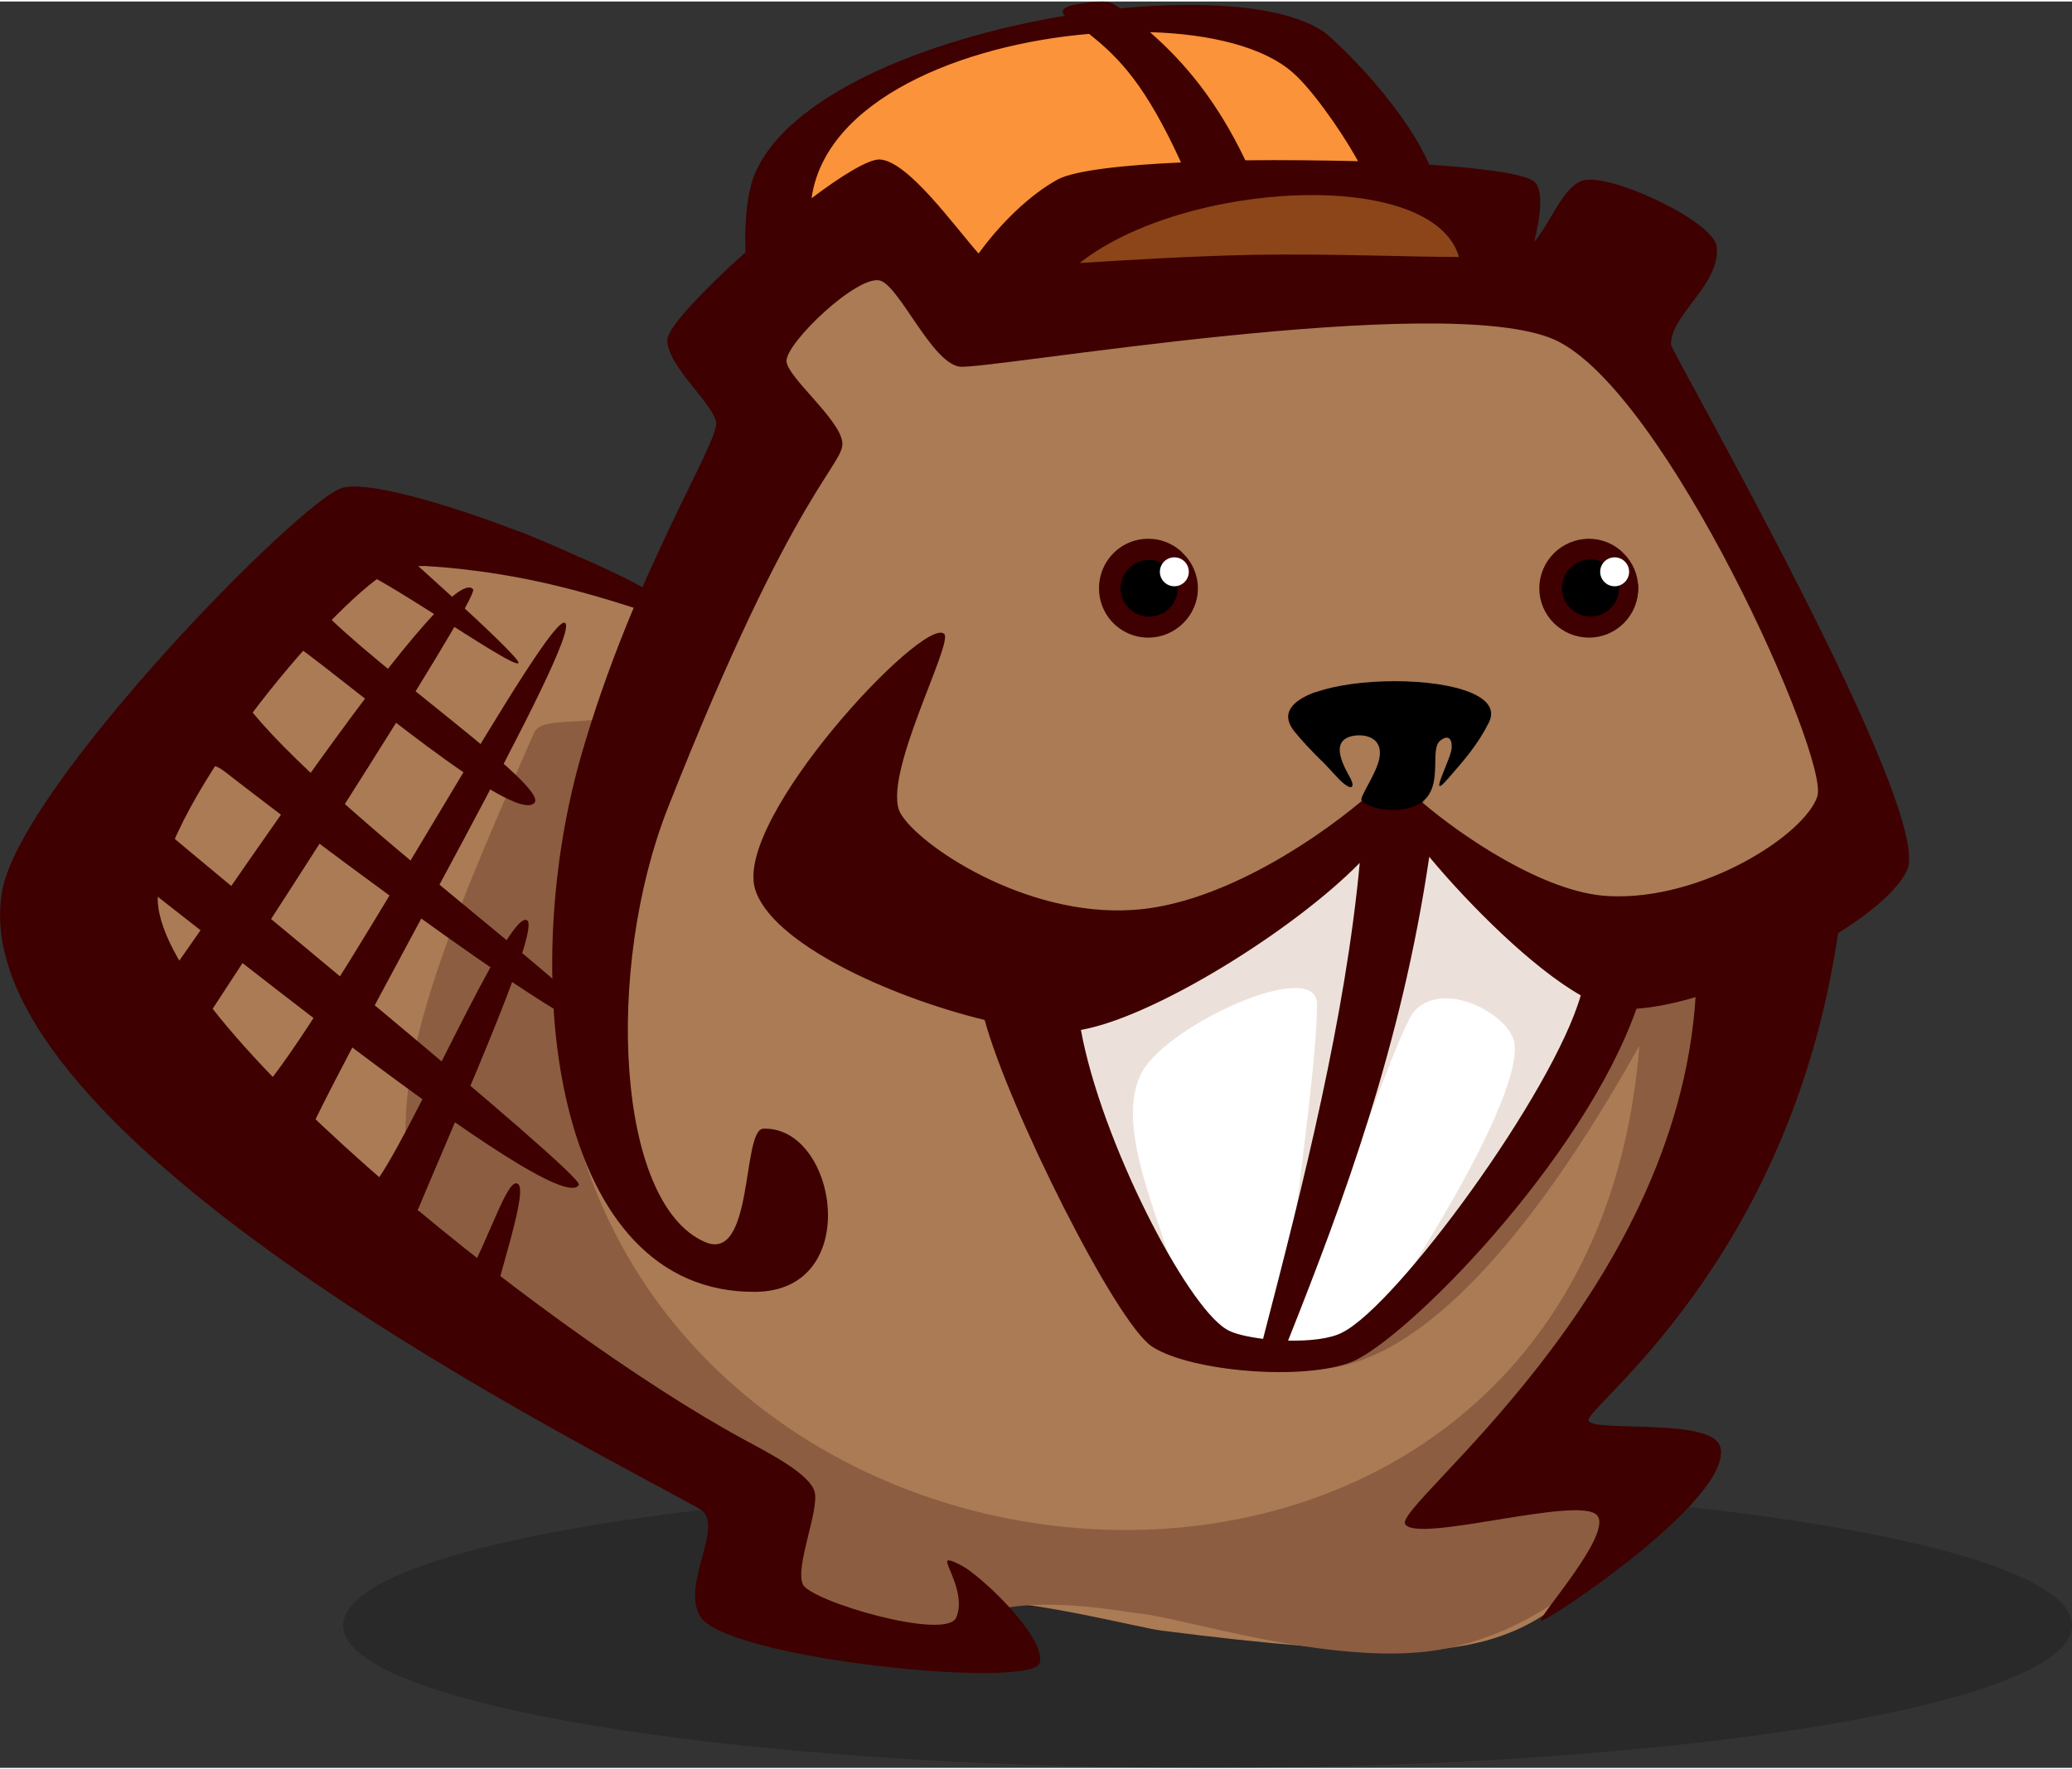 <svg xmlns="http://www.w3.org/2000/svg" xml:space="preserve" width="48" height="41" style="shape-rendering:geometricPrecision;text-rendering:geometricPrecision;image-rendering:optimizeQuality;fill-rule:evenodd;clip-rule:evenodd" viewBox="0 0 48 40.93"><rect x="0" y="0" width="48" height="40.93" fill="#333333" stroke="none"/><defs><style>.fil8{fill:#000}.fil1{fill:#3e0000}.fil4{fill:#fff}</style></defs><g id="Layer_x0020_1"><g id="_2284903994080"><path id="Fill-70" d="M48 37.63c0 1.82-8.97 3.3-20.03 3.3s-20.02-1.48-20.02-3.3c0-1.83 8.96-3.3 20.02-3.3 11.06 0 20.03 1.47 20.03 3.3z" style="fill:#000;fill-opacity:.2"/><path id="Fill-71" d="M21.9 37.1c4.15-.1 9.43 2.02 12.82-.33.77-.53.36-.9.3-.84-3.21 3.42-7.59.57-13.77.26-.04 0 .64.86.65.91z" class="fil1"/><path id="Fill-72" d="M15.98 14.86c-2.49-2.79-6.4-2.49-8.29-1.4-2.64 1.51-7.55 7.04-4.45 9.95 2.04 1.92 2.47 3.22 5.45 5.01 1.61.97 3.58 3.26 5.82 4.55 1.14.65 2.91 1.61 3.06 2.9.25 2.14 3.23 2.56 5.88 2.42.52-.03-.9-1.1-.43-1.16.79-.11 3.4.56 3.89.62 2.5.32 4.35.47 5.7.46 2.87-.01 3.82-1.38 4.28-1.85 1.5-1.54.02-2.35-.45-3.17-.17-.29.25-.83.34-1.06.73-1.89 1.2-2.56 2.35-4.25.9-1.33.68.44 1.46-1.77 1.93-5.47.36-1.77.62-4.44.09-.96 3.39-2 .77-6.49-.86-1.47-2.35-5.23-3.98-7.14-1.68-1.97-.87-.31-2.38-.76-11.87-3.56-5.42 1.33-13.25-.72-3.64-.95-4.02-1.2-4.72 3.68-.34 2.32-.38 1.32-1.67 4.62z" style="fill:#aa7b55"/><path id="Fill-73" d="M30.02 31.66c2.12.33 4.86-1.92 7.96-7.47-1.18 14.77-20.67 14.27-24.46 2.59-.47-1.46.41-7.04 1.98-10.26 4.4-8.94-.24-.46-1.25-.01-.69.31-1.7.03-1.88.44-2.71 6.15-4.04 9.54-1.95 12.36 1.92 2.59 5.2 3.59 5.61 3.89.11.08.94 3.61 2.61 4.3 1.17.48 2.65.93 3.71.68.49-.11.53-.89 1.03-.97 1.19-.19 2.85.13 2.98.14.92.06 4.72 1.32 7.17.81 2.96-.62 4.58-3.06 4.98-3.47.53-.55-3.49-1.53-2.92-2.17 2.72-3.03 5.23-7.05 4.05-9.24-.03-.07 3.29-2.13 3.33-4.69.04-2.64-1.11 5.01-8.22 3.42-2.22-.5-2.1 4.57-3.3 4.52-7.98-.35-1.69 4.05-1.43 5.13z" style="fill:#8c5d40"/><path id="Fill-74" d="M31.58 19.06c.02.55-4.28 1.99-5.37 2.83-1.04.81-1.72.48-1.79 2.45-.01.31 1.04 3.32 1.28 3.82 1.04 2.16 2.04 3.45 4.69 3.26.77-.05 1.59-.65 2.2-1.07.82-.58 3.31-5.18 4.24-6.46 1.75-2.42-.68-2.04-2.7-4.1-.3-.31-2.12-.73-2.55-.73z" class="fil4"/><path id="Fill-75" d="M31.58 19.06c.02.33-3.61 2.28-4.69 2.77-1.04.48-2.04-.73-2.47.36-.75 1.89 2.41 6.54 2.64 6.83-.39-1.28-1.2-3.13-.6-4.22.61-1.1 4.07-2.68 4.05-1.55-.01 1.15-.3 3.25-.66 6.22.76-.03 2.47-5.6 2.92-6.08.69-.73 2.14.07 2.3.69.16.62-.56 2.4-2.36 5.25.68-.56 3.77-3.51 4.22-5.06.7-2.44-1.57-3.74-2.8-4.48-.3-.18-2.12-.73-2.55-.73z" style="fill:#ece1da"/><path id="Fill-76" d="M18.23 5.93c-.74.05.01-1.92.78-2.61C21.96.68 22.08 1.4 24.95.41c1.19-.42 4.62.3 5.72.86.41.21 1.23 2.42 2.36 2.94 1.43.64 2.41 2.51 0 2.87-2.55.38-6.51.79-8.64-.92-1.44-1.15-.59 1.12-2.55.26l-3.61-.49z" style="fill:#fa9339"/><path id="Fill-77" d="M24.63 6.13c-.39.02 1.27-.54 1.69-.92 1.58-1.42 1.78-.58 3.32-1.11.64-.22 3.15.37 3.74.67.22.11.24.46.85.74.77.35 1.31.84.01 1.03-1.37.21-3.88 1.12-5.03.2-.77-.62-.22.19-1.37.14-.45-.02-7.42-.92-3.21-.75z" style="fill:#8b4519"/><path id="Fill-78" d="M10.96 13.62c-.65-.75-6.94 8.99-7.5 9.54-1.21 1.18.57 1.78 2.64 3.5 3.63 3.01 2.95 2.72 5.56 3.94.01-.04.01-.05-.22-.28-.13-.12.81-2.68.57-2.91-.24-.24-.68 1.3-1.24 2.24-.5-.48-1.27-1.22-1.23-1.31.8-1.97 3.01-6.85 2.67-7.05-.44-.28-2.8 5.28-3.6 6.19-.29.32-1.05-.12-1.29-.38-.15-.17-.39-.41-.22-.76 1.28-2.77 6.41-11.66 5.99-11.94-.37-.27-4.89 8.06-6.77 10.52-.66.85-1.49-.57-1.88-.85.56-.8 6.69-10.25 6.52-10.45z" class="fil1"/><path id="Fill-79" d="M29.99 16.92c.18.22.35.39.51.56-.17-.47-.18-1.01-.02-1.48-.55.2-.83.5-.49.92z" class="fil1"/><path id="Fill-80" d="M37.4 12.73c.07 0 .13.02.19.04-.2-.2-.48-.32-.78-.32-.63 0-1.15.51-1.15 1.15 0 .63.52 1.14 1.15 1.14.63 0 1.14-.51 1.14-1.14 0-.04 0-.08-.01-.11-.07.22-.29.39-.54.39-.31 0-.57-.26-.57-.57 0-.32.26-.58.57-.58z" class="fil1"/><path id="Fill-81" d="M22.46 36.36c-.15-.11-.45-.27-.51-.23-.08.06.44.78.2 1.32s-3.37-.38-3.55-.77c-.19-.41.39-1.74.27-2.15-.12-.42-1.07-.9-1.64-1.21-4.7-2.55-14.02-10.04-13.56-12.74.43-2.54 4.56-7.22 5.52-7.45.95-.22 4.66.39 4.74.12.1-.3-4.95-2.28-6-1.98-.99.29-7.45 6.91-7.88 9.34-1.01 5.76 14.17 13.16 16.17 14.33.59.35-.45 1.72 0 2.48.59.99 7.73 1.71 7.87 1.07.11-.51-.96-1.63-1.63-2.13z" class="fil1"/><path id="Fill-82" d="M31.1 30.84c-.28.15-.77.2-1.26.19 1.28-3.22 2.63-6.85 3.27-11.21.95 1.14 2.4 2.58 3.51 3.21-.65 2.26-4.25 7.17-5.52 7.81zm-1.84.15c-.37-.05-.7-.12-.86-.23-.93-.57-2.89-4.36-3.36-6.93 1.68-.29 4.92-2.3 6.46-3.87-.33 3.55-1.3 7.42-2.24 11.03zm-.23-25.12c-1.45.03-2.9.12-4.02.19 2.42-1.91 8.18-2.23 8.79-.14-1.18 0-2.91-.08-4.77-.05zm-6.36-.03c-.59-.67-1.65-2.16-2.3-2.18-.26 0-.87.37-1.57.9.32-2.28 3.48-3.56 6.43-3.81.72.57 1.32 1.21 2.13 2.98-1.37.06-2.47.19-2.85.39-.66.36-1.34 1.03-1.84 1.72zm7.27-4.2c.38.32 1.06 1.23 1.52 2.06-.85-.02-1.75-.03-2.61-.02-.66-1.38-1.41-2.27-2.21-2.97 1.41.04 2.64.35 3.3.93zm8.77 6.31c-.01-.7 1.15-1.39 1.06-2.27-.07-.6-2.57-1.76-3.14-1.52-.44.18-.71.97-1.09 1.41.15-.58.21-1.16.03-1.37-.15-.19-1.13-.33-2.46-.42-.48-1.1-1.57-2.3-2.3-2.96-.75-.68-2.68-.87-4.86-.66-.22-.16-.3-.2-.85-.12-.5.06-.54.18-.43.29-3.18.53-6.48 1.85-7.21 3.73-.13.34-.22.96-.19 1.75-.98.88-1.8 1.75-1.81 2.02-.02.6 1.05 1.47 1.13 1.92.08.45-1.93 3.53-3.14 7.77-1.48 5.22-.6 12.42 4.05 12.38 2.52-.02 1.89-3.85.18-3.78-.5.03-.21 3.14-1.36 2.62-2.04-.9-2.32-6.31-.85-10.05 2.98-7.56 4.13-7.96 4.04-8.5-.09-.54-1.26-1.48-1.29-1.85-.03-.42 1.67-2.04 2.18-1.87.45.16 1.18 1.88 1.82 1.99.56.1 11.23-1.78 13.8-.62 2.57 1.17 6.37 9.7 6.08 10.58-.29.89-2.67 2.42-4.83 2.31-1.51-.07-3.47-1.44-4.32-2.17.02-.01.04-.03.06-.04-.22.09-.47.14-.76.14-.26 0-.5-.05-.71-.13-1.22 1.02-3.37 2.4-5.29 2.52-2.51.17-4.98-1.51-5.39-2.24-.46-.82 1.25-3.97 1.01-4.16-.49-.4-4.86 4.27-4.38 5.91.37 1.25 3.1 2.5 5.32 3.04.56 2.05 3.04 7.02 3.88 7.57.89.58 3.52.8 4.63.35 1.26-.52 5.35-4.66 6.59-8.18.4-.03.87-.12 1.37-.27-.45 6.94-6.97 11.75-6.73 12.21.26.46 3.99-.66 4.44-.21.41.41-1.4 2.4-1.29 2.45.11.05 4.48-2.85 4.15-4.03-.19-.68-2.89-.33-3.05-.6-.15-.27 4.66-3.64 5.78-11.3.78-.49 1.39-1.01 1.6-1.46.63-1.4-5.46-12-5.47-12.18z" class="fil1"/><path id="Fill-83" d="M27.19 12.73c.07 0 .14.02.2.04-.21-.2-.48-.32-.79-.32-.63 0-1.14.51-1.14 1.15a1.14 1.14 0 1 0 2.28 0v-.11c-.07.18-.22.33-.42.37-.04.01-.08.02-.13.02-.31 0-.57-.26-.57-.57 0-.17.08-.33.2-.43.1-.09.23-.15.37-.15z" class="fil1"/><path id="Fill-84" d="M36.82 14.72c.62 0 1.13-.51 1.13-1.13 0-.62-.51-1.13-1.13-1.13-.62 0-1.13.51-1.13 1.13 0 .62.51 1.13 1.13 1.13z" class="fil1"/><path id="Fill-85" d="M36.82 14.25a.66.66 0 1 0 .001-1.319.66.66 0 0 0-.001 1.319z" class="fil8"/><path id="Fill-86" d="M37.4 13.55a.335.335 0 1 0 .01-.67.335.335 0 0 0-.01.67z" class="fil4"/><path id="Fill-87" d="M26.62 14.72c.62 0 1.13-.5 1.13-1.12 0-.63-.51-1.13-1.13-1.13-.62 0-1.13.5-1.13 1.13 0 .62.51 1.12 1.13 1.12z" class="fil1"/><path id="Fill-88" d="M26.62 14.25c.37 0 .66-.29.66-.65 0-.37-.29-.66-.66-.66a.66.66 0 0 0-.66.66c0 .36.3.65.66.65z" class="fil8"/><path id="Fill-89" d="M27.2 13.55a.335.335 0 1 0 .01-.67.335.335 0 0 0-.01.67z" class="fil4"/><path id="Fill-90" d="M31.55 18.53c-.09-.06.31-.58.4-.97.11-.5-.32-.6-.62-.54-.56.12-.17.75-.04.99.1.2.03.32-.29-.01-.16-.17-.3-.33-.45-.47-.18-.19-.36-.37-.55-.61-1.2-1.45 5.19-1.59 4.49-.21-.25.5-.57.87-.93 1.28-.53.62.07-.46.07-.7.01-.3-.16-.26-.28-.15-.29.28.29 1.5-.98 1.59-.3.02-.61-.04-.82-.2z" class="fil8"/><path id="Fill-91" d="M9.88 13.08c2.32.16 3.93.65 6.23 1.45-.74-.86-1.87-1.31-3.95-2.2-.88-.37-1.78.23-2.28.75z" class="fil1"/><path id="Fill-92" d="M13.41 27.42c-.48.88-9.77-6.77-10.44-7.19-1.43-.89.5-2.67 2.16-4.79 2.9-3.72 1.29-1.5 3.57-3.24.02.02 3.41 3.01 3.31 3.13-.13.16-3.75-2.45-3.97-2.21-.37.41-.74.82-.67.9 1.38 1.46 5.35 4.18 5.01 4.55-.47.51-4.34-2.81-5.46-3.6-.98-.69-1.41 1.06-1.24 1.29 1.85 2.44 8.51 7.16 8.16 7.52-.31.34-6.13-3.99-8.64-5.94-.85-.65-1.14.93-1.47 1.29.73.66 9.81 8.06 9.68 8.29z" class="fil1"/></g></g></svg>